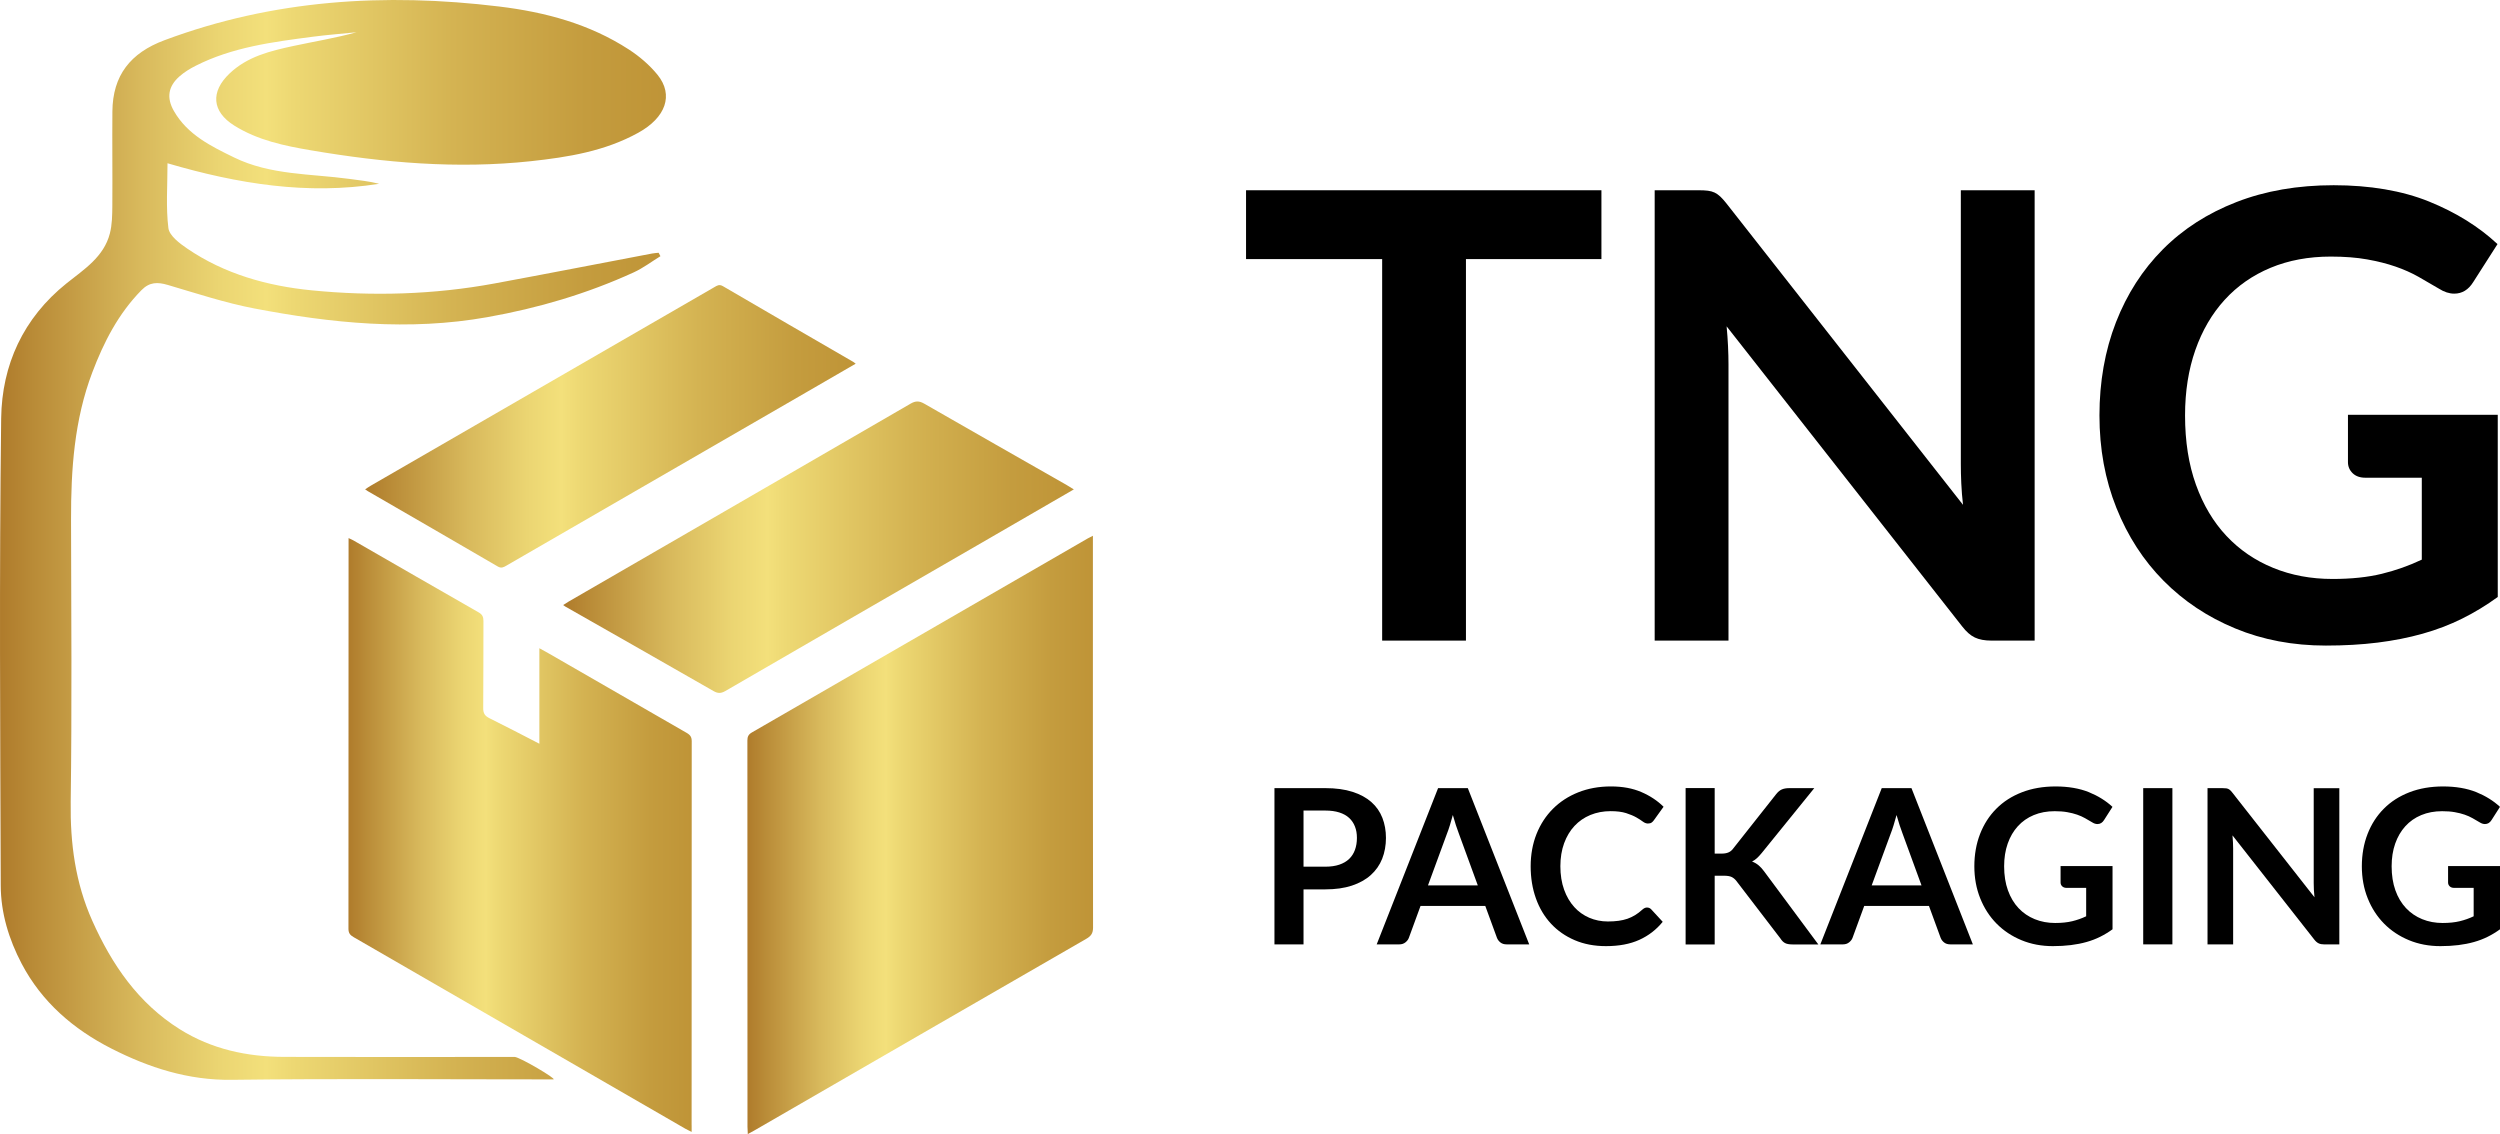 <?xml version="1.0" encoding="UTF-8"?><svg id="Layer_2" xmlns="http://www.w3.org/2000/svg" xmlns:xlink="http://www.w3.org/1999/xlink" viewBox="0 0 869.49 394.42"><defs><style>.cls-1{fill:url(#_3-4);}.cls-2{fill:url(#_3);}.cls-3{fill:url(#_3-2);}.cls-4{fill:url(#_3-3);}.cls-5{fill:url(#_3-5);}</style><linearGradient id="_3" x1="0" y1="187.78" x2="231.61" y2="187.78" gradientUnits="userSpaceOnUse"><stop offset="0" stop-color="#af7b2b"/><stop offset=".05" stop-color="#b98b37"/><stop offset=".21" stop-color="#d8b95c"/><stop offset=".33" stop-color="#ebd572"/><stop offset=".4" stop-color="#f3e07b"/><stop offset=".44" stop-color="#edd873"/><stop offset=".68" stop-color="#d4b352"/><stop offset=".88" stop-color="#c49c3e"/><stop offset="1" stop-color="#bf9437"/></linearGradient><linearGradient id="_3-2" x1="259.94" y1="290.38" x2="380.17" y2="290.38" xlink:href="#_3"/><linearGradient id="_3-3" x1="121.19" y1="290.41" x2="240.58" y2="290.41" xlink:href="#_3"/><linearGradient id="_3-4" x1="195.87" y1="190.31" x2="373.48" y2="190.31" xlink:href="#_3"/><linearGradient id="_3-5" x1="126.99" y1="148.28" x2="297.61" y2="148.28" xlink:href="#_3"/></defs><g id="Layer_1-2"><g><g><path d="M556.97,66.17v23.94h-47.12V222.8h-29.14V90.11h-47.34v-23.94h123.6Z"/><path d="M594.01,66.33c.87,.11,1.64,.33,2.33,.65,.68,.33,1.35,.8,2,1.41s1.37,1.43,2.17,2.44l82.22,104.75c-.29-2.53-.49-5-.6-7.42-.11-2.42-.16-4.68-.16-6.77V66.17h25.67V222.8h-15.06c-2.31,0-4.23-.36-5.74-1.08-1.52-.72-3-2.02-4.44-3.9l-81.89-104.32c.22,2.31,.38,4.6,.49,6.88s.16,4.35,.16,6.23v96.19h-25.67V66.17h15.27c1.3,0,2.38,.05,3.25,.16Z"/><path d="M811.2,201.36c6.57,0,12.29-.6,17.17-1.79,4.87-1.19,9.51-2.83,13.92-4.93v-28.49h-19.61c-1.88,0-3.36-.52-4.44-1.57s-1.63-2.33-1.63-3.85v-16.47h52.1v63.37c-3.97,2.89-8.11,5.4-12.4,7.53-4.3,2.13-8.88,3.88-13.76,5.25-4.88,1.37-10.09,2.4-15.65,3.09-5.56,.69-11.55,1.03-17.98,1.03-11.41,0-21.92-1.98-31.52-5.96-9.61-3.97-17.91-9.5-24.91-16.57-7.01-7.08-12.48-15.53-16.41-25.35-3.94-9.82-5.9-20.54-5.9-32.17s1.91-22.57,5.74-32.39c3.83-9.82,9.26-18.27,16.3-25.35,7.04-7.08,15.58-12.57,25.62-16.47,10.04-3.9,21.3-5.85,33.8-5.85s23.85,1.89,33.2,5.69c9.35,3.79,17.28,8.72,23.78,14.79l-8.45,13.22c-1.66,2.67-3.86,4.01-6.61,4.01-1.73,0-3.5-.58-5.31-1.73-2.31-1.37-4.68-2.74-7.1-4.12-2.42-1.37-5.09-2.56-8.02-3.57-2.92-1.01-6.21-1.84-9.86-2.49-3.65-.65-7.85-.98-12.62-.98-7.73,0-14.72,1.3-20.96,3.9-6.25,2.6-11.57,6.32-15.98,11.16s-7.8,10.65-10.18,17.44c-2.38,6.79-3.58,14.37-3.58,22.75,0,9.03,1.26,17.06,3.79,24.1,2.53,7.04,6.07,12.98,10.62,17.82,4.55,4.84,9.97,8.54,16.25,11.1,6.28,2.57,13.14,3.85,20.58,3.85Z"/></g><g><path d="M453.36,309.32v19.13h-10.11v-54.34h17.7c3.63,0,6.78,.43,9.43,1.28,2.66,.85,4.85,2.04,6.58,3.57,1.73,1.53,3,3.36,3.83,5.49,.83,2.13,1.24,4.46,1.24,6.99s-.44,5.04-1.31,7.23c-.88,2.19-2.19,4.08-3.95,5.66-1.75,1.58-3.95,2.81-6.58,3.68s-5.71,1.31-9.24,1.31h-7.59Zm0-7.89h7.59c1.85,0,3.47-.23,4.85-.7s2.52-1.13,3.42-1.99c.9-.86,1.58-1.92,2.03-3.16,.45-1.24,.68-2.62,.68-4.15s-.22-2.77-.68-3.95c-.45-1.18-1.13-2.18-2.03-3.01-.9-.83-2.04-1.46-3.42-1.9-1.38-.44-2.99-.66-4.85-.66h-7.59v19.51Z"/><path d="M531.83,328.45h-7.82c-.88,0-1.6-.22-2.16-.66-.56-.44-.97-.98-1.22-1.63l-4.06-11.09h-22.51l-4.06,11.09c-.2,.58-.59,1.1-1.18,1.58s-1.31,.71-2.16,.71h-7.85l21.35-54.34h10.34l21.35,54.34Zm-35.18-20.52h17.32l-6.61-18.08c-.3-.8-.63-1.75-1-2.84-.36-1.09-.72-2.27-1.07-3.55-.35,1.28-.7,2.47-1.03,3.57-.34,1.1-.67,2.07-1,2.89l-6.61,18Z"/><path d="M572.87,315.64c.55,0,1.03,.21,1.43,.64l3.98,4.32c-2.21,2.73-4.92,4.82-8.14,6.28s-7.08,2.18-11.59,2.18c-4.04,0-7.66-.69-10.88-2.07-3.22-1.38-5.97-3.29-8.25-5.75-2.28-2.46-4.03-5.39-5.24-8.79-1.22-3.41-1.82-7.13-1.82-11.16s.68-7.82,2.03-11.22c1.35-3.39,3.26-6.32,5.71-8.77s5.39-4.37,8.81-5.73,7.2-2.05,11.33-2.05,7.56,.65,10.58,1.94,5.61,3,7.76,5.13l-3.38,4.7c-.2,.3-.46,.56-.77,.79-.31,.22-.75,.34-1.3,.34s-1.17-.22-1.77-.68-1.37-.94-2.29-1.47c-.93-.53-2.1-1.01-3.51-1.47-1.42-.45-3.21-.68-5.39-.68-2.56,0-4.9,.45-7.05,1.33-2.14,.89-3.98,2.16-5.52,3.81s-2.74,3.66-3.61,6.03c-.86,2.37-1.3,5.03-1.3,7.99s.43,5.77,1.3,8.16c.86,2.38,2.04,4.38,3.51,6.01s3.22,2.87,5.22,3.74c2.01,.86,4.16,1.3,6.46,1.3,1.38,0,2.62-.08,3.74-.23,1.11-.15,2.14-.39,3.08-.71,.94-.33,1.83-.75,2.67-1.26,.84-.51,1.67-1.15,2.5-1.9,.25-.23,.51-.41,.79-.55,.28-.14,.58-.21,.9-.21Z"/><path d="M596.36,296.88h2.37c.95,0,1.74-.13,2.37-.39,.63-.26,1.17-.68,1.61-1.26l14.99-18.98c.63-.8,1.28-1.36,1.97-1.67,.69-.31,1.56-.47,2.61-.47h8.72l-18.3,22.59c-.58,.7-1.13,1.29-1.65,1.77-.53,.48-1.09,.86-1.69,1.17,.83,.3,1.57,.73,2.24,1.28,.66,.55,1.31,1.25,1.94,2.11l18.87,25.44h-8.95c-1.2,0-2.1-.17-2.69-.51-.59-.34-1.08-.83-1.48-1.48l-15.37-20.07c-.5-.65-1.07-1.12-1.69-1.41s-1.52-.43-2.67-.43h-3.2v23.9h-10.11v-54.38h10.11v22.81Z"/><path d="M686.14,328.45h-7.82c-.88,0-1.6-.22-2.16-.66-.56-.44-.97-.98-1.22-1.63l-4.06-11.09h-22.51l-4.06,11.09c-.2,.58-.6,1.1-1.19,1.58s-1.31,.71-2.16,.71h-7.85l21.35-54.34h10.34l21.35,54.34Zm-35.17-20.52h17.32l-6.61-18.08c-.3-.8-.63-1.75-1-2.84-.36-1.09-.72-2.27-1.07-3.55-.35,1.28-.7,2.47-1.03,3.57-.34,1.1-.67,2.07-1,2.89l-6.61,18Z"/><path d="M714.77,321.01c2.28,0,4.27-.21,5.96-.62,1.69-.41,3.3-.98,4.83-1.71v-9.88h-6.8c-.65,0-1.17-.18-1.54-.55-.38-.36-.56-.81-.56-1.33v-5.71h18.07v21.99c-1.38,1-2.81,1.87-4.3,2.61-1.49,.74-3.08,1.35-4.77,1.82-1.69,.48-3.5,.83-5.43,1.07-1.93,.24-4.01,.36-6.24,.36-3.96,0-7.6-.69-10.94-2.07-3.33-1.38-6.21-3.29-8.64-5.75-2.43-2.46-4.33-5.39-5.69-8.79-1.37-3.41-2.05-7.13-2.05-11.16s.66-7.83,1.99-11.24c1.33-3.41,3.21-6.34,5.66-8.79,2.44-2.46,5.4-4.36,8.89-5.71,3.48-1.35,7.39-2.03,11.73-2.03s8.27,.66,11.52,1.97c3.24,1.32,5.99,3.03,8.25,5.13l-2.93,4.59c-.58,.93-1.34,1.39-2.29,1.39-.6,0-1.22-.2-1.84-.6-.8-.48-1.62-.95-2.46-1.43-.84-.48-1.77-.89-2.78-1.24-1.01-.35-2.15-.64-3.42-.86-1.27-.23-2.72-.34-4.38-.34-2.68,0-5.1,.45-7.27,1.35-2.17,.9-4.01,2.19-5.54,3.87s-2.71,3.7-3.53,6.05c-.83,2.36-1.24,4.99-1.24,7.89,0,3.13,.44,5.92,1.32,8.36s2.1,4.5,3.68,6.18c1.58,1.68,3.46,2.96,5.64,3.85,2.18,.89,4.56,1.33,7.14,1.33Z"/><path d="M755.55,328.45h-10.15v-54.34h10.15v54.34Z"/><path d="M774.19,274.17c.3,.04,.57,.11,.81,.22,.24,.11,.47,.28,.7,.49,.23,.21,.48,.49,.75,.85l28.52,36.34c-.1-.87-.17-1.73-.21-2.57-.04-.84-.06-1.62-.06-2.35v-33.03h8.91v54.34h-5.22c-.8,0-1.47-.12-1.99-.38-.53-.25-1.04-.7-1.54-1.35l-28.41-36.19c.08,.8,.13,1.6,.17,2.39,.04,.79,.06,1.51,.06,2.16v33.37h-8.91v-54.34h5.3c.45,0,.83,.02,1.13,.06Z"/><path d="M849.54,321.01c2.28,0,4.27-.21,5.96-.62,1.69-.41,3.3-.98,4.83-1.71v-9.88h-6.8c-.65,0-1.17-.18-1.54-.55-.38-.36-.56-.81-.56-1.33v-5.71h18.07v21.99c-1.38,1-2.81,1.87-4.3,2.61-1.49,.74-3.08,1.35-4.77,1.82-1.69,.48-3.5,.83-5.43,1.07-1.93,.24-4.01,.36-6.24,.36-3.96,0-7.6-.69-10.94-2.07-3.33-1.38-6.21-3.29-8.64-5.75-2.43-2.46-4.33-5.39-5.69-8.79-1.37-3.41-2.05-7.13-2.05-11.16s.66-7.83,1.99-11.24c1.33-3.41,3.21-6.34,5.66-8.79,2.44-2.46,5.4-4.36,8.89-5.71,3.48-1.35,7.39-2.03,11.73-2.03s8.27,.66,11.52,1.97c3.24,1.32,5.99,3.03,8.25,5.13l-2.93,4.59c-.58,.93-1.34,1.39-2.29,1.39-.6,0-1.22-.2-1.84-.6-.8-.48-1.62-.95-2.46-1.43-.84-.48-1.77-.89-2.78-1.24-1.01-.35-2.15-.64-3.42-.86-1.27-.23-2.72-.34-4.38-.34-2.68,0-5.1,.45-7.27,1.35s-4.01,2.19-5.54,3.87c-1.53,1.68-2.7,3.7-3.53,6.05-.83,2.36-1.24,4.99-1.24,7.89,0,3.13,.44,5.92,1.31,8.36s2.1,4.5,3.68,6.18c1.58,1.68,3.46,2.96,5.64,3.85,2.18,.89,4.56,1.33,7.14,1.33Z"/></g><g><path class="cls-2" d="M192.44,375.41c-36.43,.01-75.39-.32-111.81,.15-15.17,.2-28.84-4.24-41.89-10.88-13.16-6.7-24.17-16.13-31.2-29.5-4.47-8.5-7.25-17.64-7.28-27.2-.18-54.16-.54-108.34,.15-162.49,.24-18.55,7.65-34.86,22.76-46.96,6.01-4.81,12.96-9.16,15.05-17.36,.78-3.05,.82-6.34,.85-9.53,.08-10.95-.07-21.91,.02-32.86,.1-12.55,6.26-20.37,18.11-24.79C95-.14,133.88-2.55,173.56,2.26c16.07,1.95,31.44,6.05,45.15,14.95,3.7,2.4,7.22,5.41,9.99,8.82,5.71,7.06,2.79,14.89-6.69,20.13-11.65,6.44-24.43,8.5-37.36,9.9-25.67,2.77-51.09,.54-76.44-3.77-9.39-1.59-18.57-3.51-26.74-8.62-7.8-4.89-8.3-11.77-1.63-18.11,6.22-5.92,14.14-7.83,22.1-9.55,7.32-1.58,14.72-2.76,22.05-4.79-5.03,.51-10.07,.89-15.08,1.54-14,1.83-28.04,3.62-40.88,10.13-1.98,1-3.93,2.2-5.59,3.66-3.95,3.48-4.59,7.45-1.96,12.05,4.73,8.25,12.87,12.23,20.95,16.17,12.65,6.17,26.59,5.62,40.07,7.45,3.47,.47,6.95,.83,10.37,1.7-24.91,3.96-49.1,.05-73.61-7.14,0,7.92-.59,15.33,.31,22.55,.33,2.63,3.87,5.3,6.53,7.11,13.04,8.89,27.97,13.03,43.32,14.54,21.2,2.09,42.5,1.5,63.56-2.39,18.29-3.38,36.55-6.95,54.83-10.42,.74-.14,1.5-.18,2.26-.26,.21,.4,.42,.8,.63,1.19-3.09,1.9-6.03,4.14-9.31,5.64-16.25,7.43-33.18,12.41-50.86,15.56-27.36,4.88-54.26,2.11-81.08-3.02-10.18-1.95-20.12-5.25-30.09-8.18-3.55-1.04-6.33-1.06-9.16,1.82-8.03,8.17-13.1,18.06-17.09,28.58-6.27,16.51-7.44,33.78-7.4,51.24,.07,32.72,.33,65.45-.12,98.17-.2,14.4,1.62,28.14,7.5,41.31,6.83,15.27,15.96,28.66,30.45,37.75,11.09,6.95,23.38,9.57,36.25,9.61,30.14,.1,50.03,.02,80.18,.01,1.74,0,14.92,7.81,13.5,7.81Z"/><g><path class="cls-3" d="M378.22,187.32c-38.9,22.48-77.79,44.97-116.71,67.42-1.2,.69-1.57,1.47-1.57,2.81,.03,44.77,.03,89.55,.03,134.32,0,.78,.07,1.56,.11,2.55,.9-.49,1.55-.82,2.17-1.18,38.52-22.25,77.03-44.52,115.57-66.73,1.67-.96,2.34-1.93,2.34-3.93-.07-44.4-.05-88.8-.05-133.21v-3.03c-.87,.44-1.4,.69-1.9,.98Z"/><path class="cls-4" d="M240.54,391.41c0-44.54,0-89.09,.04-133.63,0-1.52-.58-2.21-1.78-2.9-15.94-9.15-31.86-18.35-47.79-27.53-1.01-.58-2.03-1.13-3.42-1.9v33.22c-6.01-3.09-11.63-6.05-17.33-8.86-1.6-.79-2.22-1.69-2.2-3.53,.1-10.1,.02-20.19,.08-30.29,0-1.42-.37-2.26-1.66-3-14.54-8.31-29.05-16.69-43.57-25.04-.48-.28-1.01-.48-1.68-.8v1.57c0,44.77,0,89.53-.04,134.3,0,1.5,.57,2.21,1.79,2.91,38.46,22.19,76.9,44.41,115.35,66.62,.61,.35,1.26,.64,2.22,1.12,0-.98,0-1.62,0-2.27Z"/><path class="cls-1" d="M371.3,168.87c-16.61-9.48-33.24-18.92-49.82-28.46-1.74-1-3.01-1.05-4.78-.02-39.62,22.99-79.29,45.9-118.94,68.84-.62,.36-1.21,.77-1.89,1.2,.34,.24,.51,.39,.7,.5,17.19,9.79,34.4,19.55,51.56,29.4,1.54,.89,2.61,.88,4.15,0,28.34-16.44,56.71-32.82,85.08-49.21,11.93-6.9,23.85-13.81,36.12-20.91-.93-.57-1.55-.96-2.18-1.32Z"/><path class="cls-5" d="M296.81,125.89c-15.14-8.78-30.29-17.52-45.38-26.36-1.3-.76-2.06-.19-2.99,.35-39.8,22.99-79.6,45.99-119.4,68.99-.66,.38-1.29,.82-2.05,1.31,.44,.31,.66,.49,.91,.63,15.08,8.73,30.17,17.43,45.22,26.21,1.24,.72,2,.29,2.98-.28,34.98-20.23,69.96-40.44,104.95-60.66,5.44-3.15,10.88-6.3,16.56-9.59-.44-.34-.61-.49-.8-.6Z"/></g></g></g></g></svg>